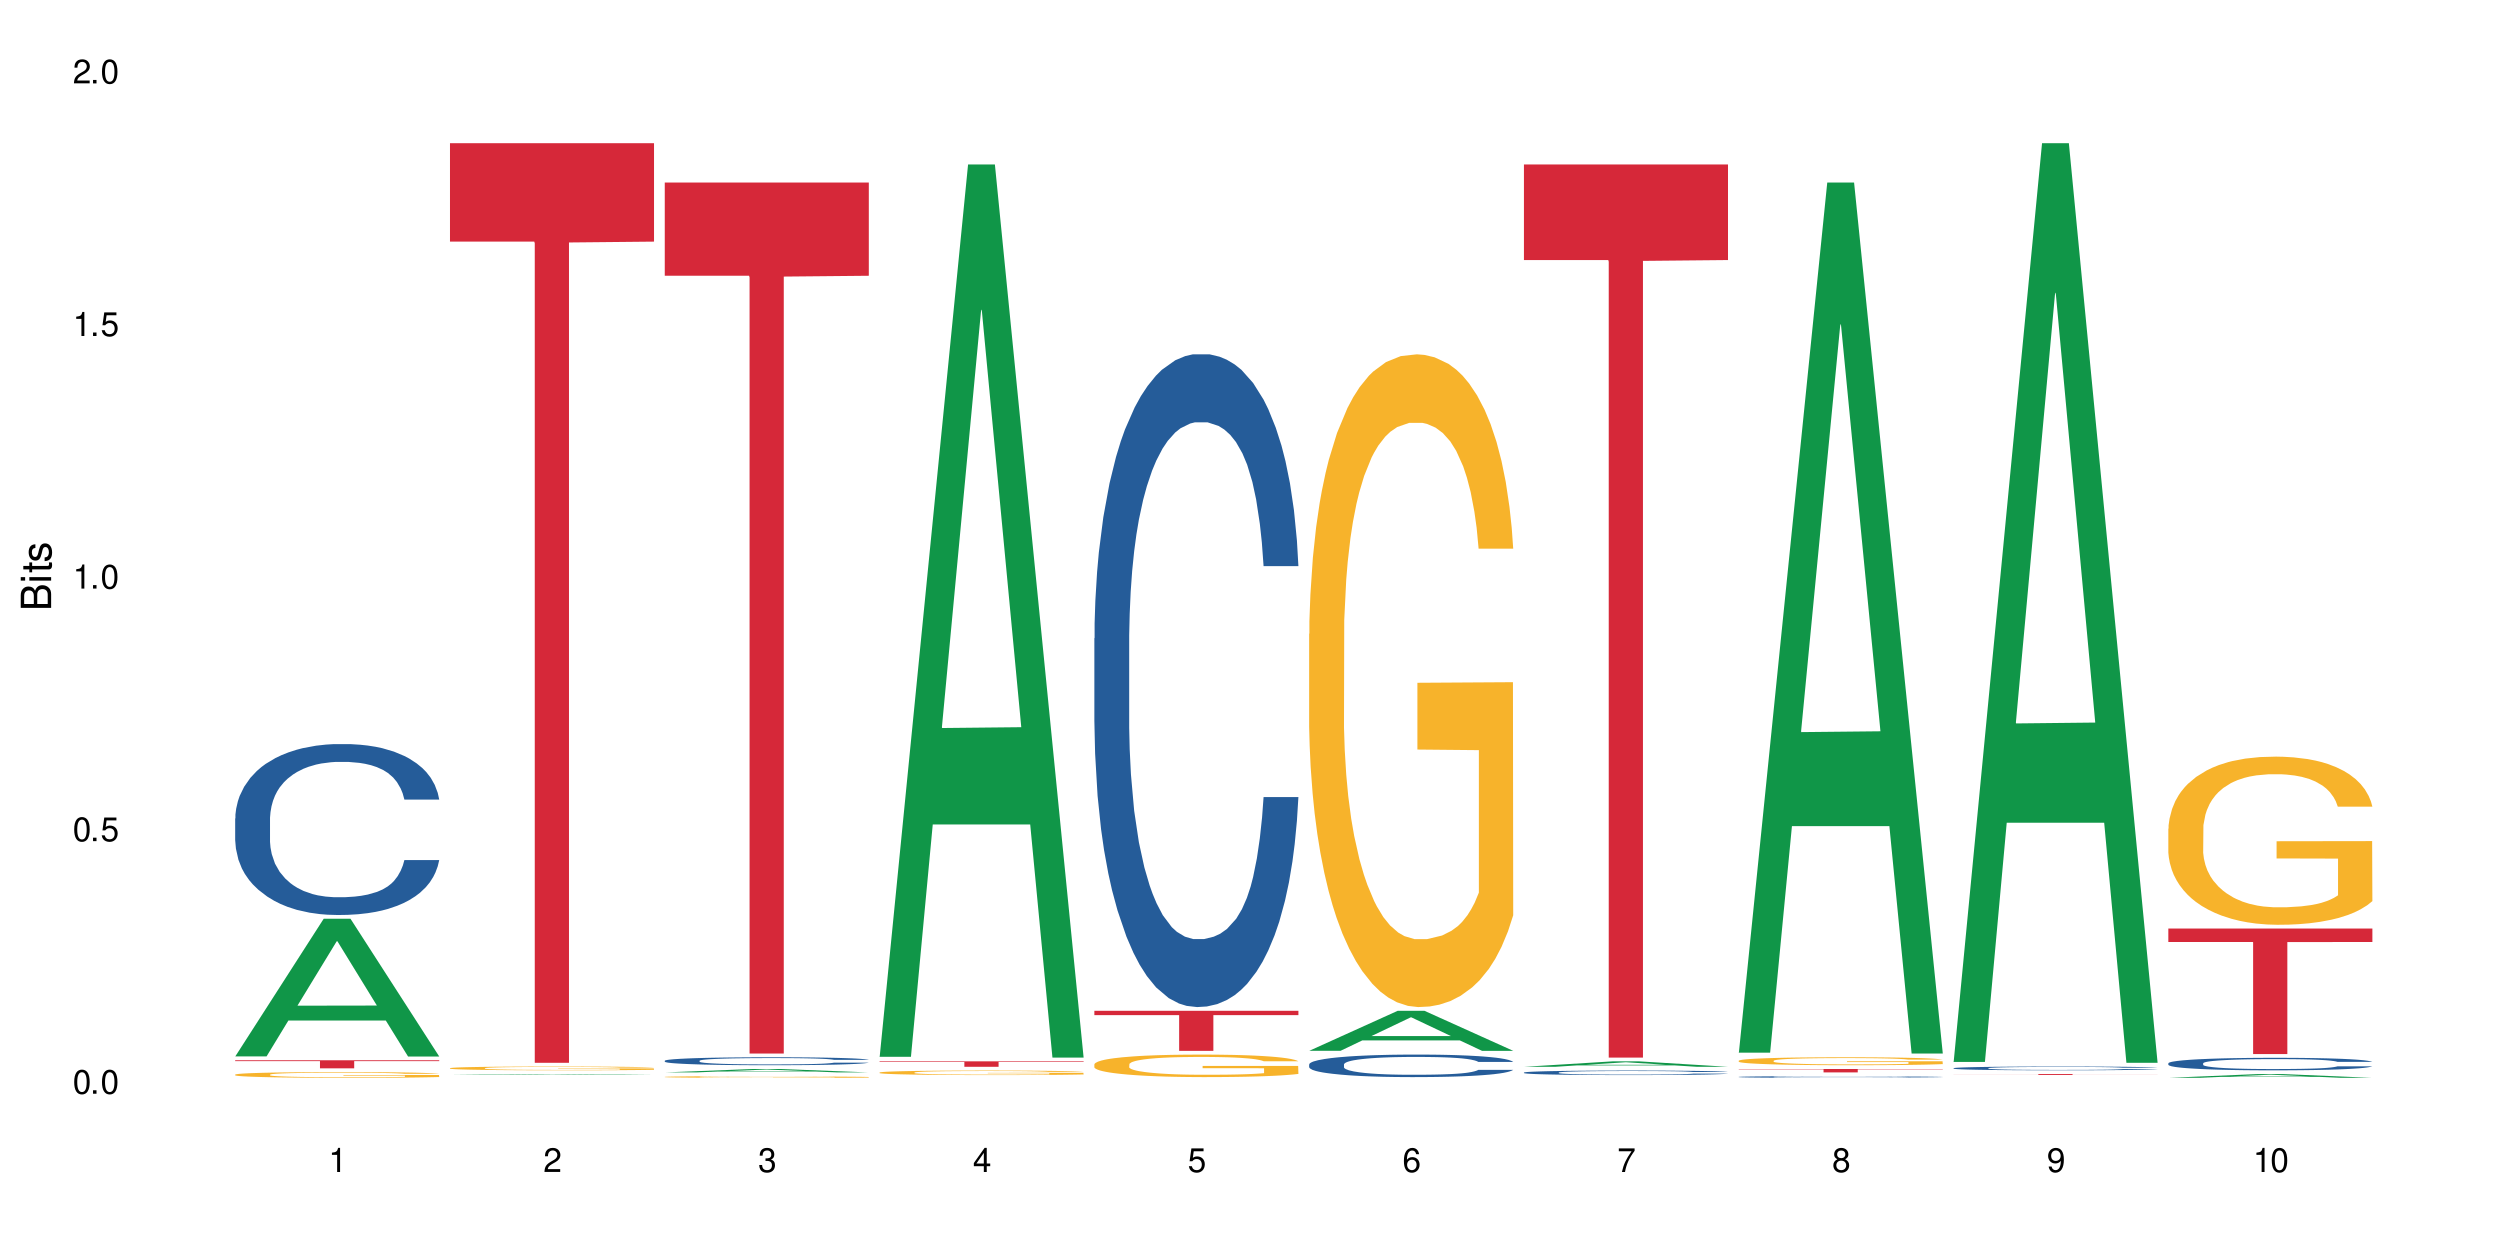 <?xml version="1.0" encoding="UTF-8"?>
<svg xmlns="http://www.w3.org/2000/svg" xmlns:xlink="http://www.w3.org/1999/xlink" width="720" height="360" viewBox="0 0 720 360">
<defs>
<g>
<g id="glyph-0-0">
</g>
<g id="glyph-0-1">
<path d="M 2.641 -6.938 C 2 -6.938 1.422 -6.656 1.078 -6.172 C 0.641 -5.562 0.406 -4.641 0.406 -3.359 C 0.406 -1.016 1.188 0.219 2.641 0.219 C 4.078 0.219 4.859 -1.016 4.859 -3.297 C 4.859 -4.641 4.656 -5.547 4.203 -6.172 C 3.844 -6.656 3.281 -6.938 2.641 -6.938 Z M 2.641 -6.188 C 3.547 -6.188 4 -5.25 4 -3.375 C 4 -1.406 3.562 -0.484 2.625 -0.484 C 1.734 -0.484 1.281 -1.438 1.281 -3.344 C 1.281 -5.25 1.734 -6.188 2.641 -6.188 Z M 2.641 -6.188 "/>
</g>
<g id="glyph-0-2">
<path d="M 1.828 -1 L 0.828 -1 L 0.828 0 L 1.828 0 Z M 1.828 -1 "/>
</g>
<g id="glyph-0-3">
<path d="M 4.562 -6.797 L 1.062 -6.797 L 0.547 -3.094 L 1.328 -3.094 C 1.719 -3.562 2.047 -3.734 2.578 -3.734 C 3.484 -3.734 4.062 -3.109 4.062 -2.094 C 4.062 -1.125 3.484 -0.531 2.578 -0.531 C 1.828 -0.531 1.375 -0.906 1.188 -1.672 L 0.328 -1.672 C 0.453 -1.109 0.547 -0.844 0.75 -0.594 C 1.125 -0.078 1.828 0.219 2.594 0.219 C 3.969 0.219 4.922 -0.781 4.922 -2.219 C 4.922 -3.562 4.031 -4.484 2.719 -4.484 C 2.25 -4.484 1.859 -4.359 1.469 -4.062 L 1.734 -5.969 L 4.562 -5.969 Z M 4.562 -6.797 "/>
</g>
<g id="glyph-0-4">
<path d="M 2.484 -4.938 L 2.484 0 L 3.328 0 L 3.328 -6.938 L 2.766 -6.938 C 2.469 -5.875 2.281 -5.734 0.984 -5.562 L 0.984 -4.938 Z M 2.484 -4.938 "/>
</g>
<g id="glyph-0-5">
<path d="M 4.859 -0.828 L 1.281 -0.828 C 1.359 -1.406 1.672 -1.781 2.5 -2.281 L 3.469 -2.828 C 4.406 -3.344 4.906 -4.062 4.906 -4.906 C 4.906 -5.484 4.672 -6.031 4.266 -6.406 C 3.859 -6.766 3.375 -6.938 2.719 -6.938 C 1.859 -6.938 1.219 -6.625 0.844 -6.031 C 0.609 -5.672 0.5 -5.234 0.484 -4.531 L 1.328 -4.531 C 1.359 -5.016 1.406 -5.281 1.531 -5.516 C 1.75 -5.938 2.188 -6.203 2.703 -6.203 C 3.469 -6.203 4.031 -5.641 4.031 -4.891 C 4.031 -4.344 3.719 -3.859 3.125 -3.516 L 2.234 -3 C 0.812 -2.172 0.406 -1.531 0.328 -0.016 L 4.859 -0.016 Z M 4.859 -0.828 "/>
</g>
<g id="glyph-0-6">
<path d="M 2.125 -3.188 L 2.578 -3.188 C 3.5 -3.188 3.984 -2.766 3.984 -1.922 C 3.984 -1.062 3.469 -0.531 2.594 -0.531 C 1.656 -0.531 1.203 -1 1.156 -2.016 L 0.312 -2.016 C 0.344 -1.453 0.438 -1.094 0.609 -0.781 C 0.953 -0.109 1.625 0.219 2.547 0.219 C 3.953 0.219 4.859 -0.625 4.859 -1.938 C 4.859 -2.828 4.516 -3.297 3.703 -3.594 C 4.344 -3.844 4.656 -4.328 4.656 -5.031 C 4.656 -6.219 3.875 -6.938 2.578 -6.938 C 1.203 -6.938 0.484 -6.172 0.453 -4.703 L 1.297 -4.703 C 1.312 -5.125 1.344 -5.359 1.453 -5.578 C 1.641 -5.969 2.062 -6.203 2.594 -6.203 C 3.344 -6.203 3.797 -5.75 3.797 -5 C 3.797 -4.516 3.609 -4.219 3.25 -4.047 C 3.016 -3.953 2.703 -3.922 2.125 -3.906 Z M 2.125 -3.188 "/>
</g>
<g id="glyph-0-7">
<path d="M 3.141 -1.672 L 3.141 0 L 3.984 0 L 3.984 -1.672 L 4.984 -1.672 L 4.984 -2.438 L 3.984 -2.438 L 3.984 -6.938 L 3.359 -6.938 L 0.266 -2.578 L 0.266 -1.672 Z M 3.141 -2.438 L 1 -2.438 L 3.141 -5.5 Z M 3.141 -2.438 "/>
</g>
<g id="glyph-0-8">
<path d="M 4.781 -5.125 C 4.609 -6.266 3.891 -6.938 2.844 -6.938 C 2.094 -6.938 1.422 -6.578 1.031 -5.953 C 0.594 -5.266 0.406 -4.422 0.406 -3.172 C 0.406 -2 0.578 -1.25 0.984 -0.641 C 1.359 -0.078 1.953 0.219 2.703 0.219 C 3.984 0.219 4.922 -0.75 4.922 -2.094 C 4.922 -3.375 4.062 -4.281 2.844 -4.281 C 2.172 -4.281 1.641 -4.031 1.281 -3.516 C 1.281 -5.234 1.828 -6.188 2.797 -6.188 C 3.391 -6.188 3.797 -5.797 3.938 -5.125 Z M 2.734 -3.531 C 3.547 -3.531 4.062 -2.953 4.062 -2.031 C 4.062 -1.156 3.484 -0.531 2.703 -0.531 C 1.922 -0.531 1.328 -1.188 1.328 -2.078 C 1.328 -2.938 1.906 -3.531 2.734 -3.531 Z M 2.734 -3.531 "/>
</g>
<g id="glyph-0-9">
<path d="M 4.984 -6.797 L 0.438 -6.797 L 0.438 -5.969 L 4.109 -5.969 C 2.5 -3.656 1.828 -2.234 1.328 0 L 2.219 0 C 2.594 -2.172 3.453 -4.047 4.984 -6.094 Z M 4.984 -6.797 "/>
</g>
<g id="glyph-0-10">
<path d="M 3.75 -3.656 C 4.469 -4.094 4.688 -4.438 4.688 -5.078 C 4.688 -6.172 3.844 -6.938 2.641 -6.938 C 1.438 -6.938 0.594 -6.172 0.594 -5.094 C 0.594 -4.438 0.812 -4.094 1.516 -3.656 C 0.734 -3.266 0.359 -2.703 0.359 -1.922 C 0.359 -0.656 1.281 0.219 2.641 0.219 C 3.984 0.219 4.922 -0.656 4.922 -1.922 C 4.922 -2.703 4.531 -3.266 3.75 -3.656 Z M 2.641 -6.188 C 3.359 -6.188 3.812 -5.75 3.812 -5.062 C 3.812 -4.406 3.344 -3.984 2.641 -3.984 C 1.922 -3.984 1.453 -4.406 1.453 -5.078 C 1.453 -5.75 1.922 -6.188 2.641 -6.188 Z M 2.641 -3.266 C 3.484 -3.266 4.062 -2.719 4.062 -1.906 C 4.062 -1.078 3.484 -0.531 2.625 -0.531 C 1.797 -0.531 1.219 -1.094 1.219 -1.906 C 1.219 -2.719 1.781 -3.266 2.641 -3.266 Z M 2.641 -3.266 "/>
</g>
<g id="glyph-0-11">
<path d="M 0.516 -1.578 C 0.672 -0.453 1.406 0.219 2.438 0.219 C 3.188 0.219 3.859 -0.141 4.266 -0.766 C 4.688 -1.453 4.891 -2.297 4.891 -3.547 C 4.891 -4.719 4.703 -5.453 4.312 -6.078 C 3.938 -6.641 3.344 -6.938 2.594 -6.938 C 1.297 -6.938 0.359 -5.969 0.359 -4.625 C 0.359 -3.344 1.234 -2.453 2.453 -2.453 C 3.094 -2.453 3.578 -2.672 4.016 -3.203 C 4 -1.484 3.469 -0.531 2.5 -0.531 C 1.906 -0.531 1.484 -0.906 1.359 -1.578 Z M 2.578 -6.203 C 3.375 -6.203 3.969 -5.531 3.969 -4.641 C 3.969 -3.797 3.391 -3.188 2.547 -3.188 C 1.734 -3.188 1.234 -3.766 1.234 -4.688 C 1.234 -5.562 1.797 -6.203 2.578 -6.203 Z M 2.578 -6.203 "/>
</g>
<g id="glyph-1-0">
</g>
<g id="glyph-1-1">
<path d="M 0 -0.953 L 0 -4.891 C 0 -5.719 -0.234 -6.344 -0.734 -6.797 C -1.188 -7.234 -1.812 -7.469 -2.5 -7.469 C -3.547 -7.469 -4.188 -7 -4.625 -5.875 C -4.984 -6.688 -5.625 -7.094 -6.531 -7.094 C -7.172 -7.094 -7.734 -6.859 -8.141 -6.391 C -8.562 -5.922 -8.75 -5.344 -8.75 -4.5 L -8.75 -0.953 Z M -4.984 -2.062 L -7.766 -2.062 L -7.766 -4.219 C -7.766 -4.844 -7.688 -5.203 -7.453 -5.5 C -7.219 -5.812 -6.859 -5.969 -6.375 -5.969 C -5.891 -5.969 -5.531 -5.812 -5.297 -5.5 C -5.062 -5.203 -4.984 -4.844 -4.984 -4.219 Z M -0.984 -2.062 L -4 -2.062 L -4 -4.781 C -4 -5.766 -3.438 -6.359 -2.484 -6.359 C -1.547 -6.359 -0.984 -5.766 -0.984 -4.781 Z M -0.984 -2.062 "/>
</g>
<g id="glyph-1-2">
<path d="M -6.281 -1.797 L -6.281 -0.797 L 0 -0.797 L 0 -1.797 Z M -8.75 -1.797 L -8.75 -0.797 L -7.484 -0.797 L -7.484 -1.797 Z M -8.75 -1.797 "/>
</g>
<g id="glyph-1-3">
<path d="M -6.281 -3.047 L -6.281 -2.016 L -8.016 -2.016 L -8.016 -1.016 L -6.281 -1.016 L -6.281 -0.172 L -5.469 -0.172 L -5.469 -1.016 L -0.719 -1.016 C -0.078 -1.016 0.281 -1.453 0.281 -2.234 C 0.281 -2.5 0.25 -2.719 0.188 -3.047 L -0.641 -3.047 C -0.609 -2.906 -0.594 -2.766 -0.594 -2.562 C -0.594 -2.141 -0.719 -2.016 -1.156 -2.016 L -5.469 -2.016 L -5.469 -3.047 Z M -6.281 -3.047 "/>
</g>
<g id="glyph-1-4">
<path d="M -4.531 -5.25 C -5.766 -5.25 -6.469 -4.422 -6.469 -2.969 C -6.469 -1.516 -5.719 -0.562 -4.547 -0.562 C -3.562 -0.562 -3.094 -1.062 -2.734 -2.562 L -2.516 -3.484 C -2.344 -4.188 -2.094 -4.469 -1.641 -4.469 C -1.047 -4.469 -0.641 -3.875 -0.641 -3 C -0.641 -2.453 -0.797 -2 -1.062 -1.75 C -1.25 -1.594 -1.422 -1.531 -1.875 -1.469 L -1.875 -0.406 C -0.422 -0.453 0.281 -1.266 0.281 -2.922 C 0.281 -4.5 -0.5 -5.516 -1.719 -5.516 C -2.656 -5.516 -3.172 -4.984 -3.469 -3.734 L -3.703 -2.766 C -3.891 -1.953 -4.156 -1.609 -4.594 -1.609 C -5.188 -1.609 -5.547 -2.125 -5.547 -2.938 C -5.547 -3.75 -5.203 -4.172 -4.531 -4.203 Z M -4.531 -5.25 "/>
</g>
</g>
</defs>
<rect x="-72" y="-36" width="864" height="432" fill="rgb(100%, 100%, 100%)" fill-opacity="1"/>
<path fill-rule="nonzero" fill="rgb(6.275%, 58.824%, 28.235%)" fill-opacity="1" d="M 67.73 304.238 L 67.793 304.199 L 93.223 264.605 L 100.945 264.605 L 126.5 304.273 L 117.52 304.273 L 111.117 293.918 L 83.051 293.918 L 76.773 304.238 L 67.73 304.238 L 85.75 289.637 L 108.543 289.598 L 97.176 271.09 L 97.051 271.051 L 96.926 271.164 L 85.688 289.598 L 85.75 289.637 Z M 67.73 304.238 "/>
<path fill-rule="nonzero" fill="rgb(14.51%, 36.078%, 60%)" fill-opacity="1" d="M 67.73 235.723 L 67.801 235.676 L 67.801 234.598 L 68.02 232.887 L 68.52 230.727 L 69.02 229.242 L 70.312 226.59 L 72.102 224.023 L 73.965 222.047 L 75.328 220.875 L 76.547 219.977 L 79.34 218.312 L 81.133 217.457 L 83.066 216.691 L 85.434 215.926 L 87.152 215.477 L 91.023 214.758 L 93.891 214.441 L 96.113 214.305 L 100.914 214.305 L 103.781 214.488 L 105.859 214.711 L 108.152 215.07 L 110.086 215.477 L 113.457 216.465 L 116.465 217.727 L 117.828 218.445 L 119.977 219.84 L 121.625 221.191 L 122.773 222.359 L 124.062 224.023 L 125.207 226.051 L 126.07 228.344 L 126.5 230.277 L 116.465 230.277 L 115.965 228.48 L 115.391 227.082 L 114.316 225.238 L 113.238 223.934 L 111.734 222.629 L 110.375 221.773 L 108.512 220.922 L 106.863 220.379 L 105.141 219.977 L 103.492 219.707 L 100.34 219.434 L 96.684 219.434 L 95.324 219.527 L 92.527 219.887 L 91.023 220.199 L 88.871 220.832 L 87.367 221.414 L 85.578 222.316 L 84.359 223.078 L 82.852 224.25 L 81.777 225.285 L 80.559 226.77 L 79.844 227.895 L 79.199 229.152 L 78.625 230.637 L 78.195 232.211 L 77.906 233.879 L 77.766 235.496 L 77.766 242.473 L 77.906 244.09 L 78.266 245.98 L 79.199 248.723 L 80.559 251.109 L 82.137 253 L 83.641 254.348 L 84.5 254.977 L 85.648 255.699 L 87.441 256.598 L 90.02 257.496 L 91.523 257.859 L 93.816 258.219 L 96.184 258.398 L 99.336 258.398 L 102.133 258.219 L 103.996 257.992 L 105.93 257.633 L 108.582 256.867 L 110.23 256.148 L 111.664 255.293 L 112.738 254.438 L 113.457 253.719 L 114.531 252.324 L 115.391 250.793 L 116.035 249.219 L 116.465 247.691 L 126.5 247.691 L 126.07 249.488 L 125.422 251.242 L 124.777 252.547 L 123.777 254.125 L 122.629 255.52 L 120.98 257.094 L 119.617 258.129 L 117.828 259.254 L 116.18 260.105 L 114.387 260.871 L 111.734 261.773 L 110.016 262.223 L 108.152 262.625 L 105.93 262.988 L 103.137 263.301 L 100.125 263.48 L 97.328 263.527 L 94.32 263.438 L 92.098 263.258 L 89.16 262.852 L 85.504 262.043 L 82.852 261.188 L 80.773 260.332 L 78.984 259.434 L 76.977 258.219 L 74.395 256.238 L 72.82 254.707 L 71.746 253.449 L 70.527 251.695 L 69.664 250.117 L 68.664 247.602 L 67.945 244.406 L 67.73 241.93 Z M 67.73 235.723 "/>
<path fill-rule="nonzero" fill="rgb(96.863%, 70.196%, 16.863%)" fill-opacity="1" d="M 67.73 309.473 L 67.801 309.473 L 67.801 309.441 L 68.09 309.375 L 68.805 309.281 L 69.738 309.203 L 70.742 309.145 L 71.387 309.113 L 72.461 309.066 L 73.395 309.035 L 75.758 308.965 L 78.77 308.902 L 80.418 308.875 L 82.281 308.852 L 84.93 308.82 L 86.148 308.809 L 89.875 308.785 L 94.105 308.77 L 98.762 308.766 L 100.914 308.77 L 103.852 308.773 L 107.863 308.789 L 110.16 308.805 L 111.949 308.82 L 113.812 308.84 L 116.105 308.871 L 118.258 308.906 L 119.977 308.941 L 121.695 308.988 L 123.129 309.035 L 124.348 309.09 L 125.422 309.152 L 126.07 309.203 L 126.5 309.258 L 116.535 309.258 L 115.965 309.203 L 115.32 309.164 L 114.242 309.113 L 113.168 309.078 L 112.094 309.051 L 110.086 309.012 L 108.367 308.988 L 106.215 308.965 L 104.137 308.953 L 101.773 308.941 L 96.543 308.941 L 93.102 308.949 L 91.094 308.961 L 89.66 308.973 L 87.656 308.996 L 86.438 309.016 L 85.719 309.027 L 83.57 309.074 L 82.137 309.117 L 81.348 309.145 L 80.344 309.191 L 79.629 309.23 L 78.84 309.289 L 78.41 309.336 L 77.836 309.438 L 77.766 309.711 L 77.98 309.766 L 78.41 309.828 L 78.984 309.883 L 79.844 309.941 L 80.703 309.984 L 82.207 310.043 L 83.496 310.082 L 84.5 310.105 L 86.438 310.148 L 87.227 310.16 L 89.09 310.188 L 91.023 310.211 L 93.387 310.227 L 95.18 310.234 L 98.047 310.242 L 101.703 310.242 L 106 310.234 L 108.727 310.223 L 110.59 310.211 L 111.809 310.199 L 113.312 310.184 L 114.387 310.168 L 115.391 310.152 L 116.609 310.125 L 116.609 309.766 L 98.906 309.766 L 98.906 309.598 L 126.426 309.594 L 126.5 310.184 L 124.992 310.223 L 123.129 310.262 L 121.34 310.293 L 119.477 310.32 L 116.824 310.348 L 114.672 310.367 L 111.375 310.387 L 108.367 310.398 L 105.215 310.41 L 102.418 310.414 L 96.184 310.414 L 93.031 310.402 L 90.52 310.391 L 88.227 310.375 L 85.934 310.355 L 83.066 310.324 L 81.203 310.301 L 79.27 310.27 L 77.336 310.23 L 75.613 310.191 L 74.469 310.156 L 73.32 310.121 L 72.102 310.078 L 70.957 310.023 L 70.098 309.98 L 69.309 309.926 L 68.734 309.875 L 68.16 309.809 L 67.875 309.754 L 67.73 309.707 Z M 67.73 309.473 "/>
<path fill-rule="nonzero" fill="rgb(83.922%, 15.686%, 22.353%)" fill-opacity="1" d="M 67.73 305.355 L 126.5 305.355 L 126.5 305.605 L 102.008 305.605 L 102.008 307.688 L 92.152 307.688 L 92.152 305.609 L 92.008 305.605 L 67.73 305.605 Z M 67.73 305.355 "/>
<path fill-rule="nonzero" fill="rgb(6.275%, 58.824%, 28.235%)" fill-opacity="1" d="M 129.594 309.602 L 129.656 309.602 L 155.082 309.328 L 162.805 309.328 L 188.359 309.602 L 179.383 309.602 L 172.977 309.531 L 144.91 309.531 L 138.633 309.602 L 129.594 309.602 L 147.613 309.5 L 170.402 309.5 L 159.039 309.371 L 158.914 309.371 L 158.789 309.375 L 147.547 309.5 L 147.613 309.5 Z M 129.594 309.602 "/>
<path fill-rule="nonzero" fill="rgb(96.863%, 70.196%, 16.863%)" fill-opacity="1" d="M 129.594 307.625 L 129.664 307.625 L 129.664 307.605 L 129.949 307.559 L 130.668 307.496 L 131.598 307.445 L 132.602 307.406 L 133.246 307.387 L 134.32 307.355 L 135.254 307.336 L 137.617 307.289 L 140.629 307.25 L 142.277 307.23 L 144.141 307.215 L 146.793 307.195 L 148.012 307.188 L 151.738 307.172 L 155.965 307.16 L 162.773 307.16 L 165.711 307.164 L 169.727 307.176 L 172.02 307.184 L 173.812 307.195 L 175.676 307.207 L 177.969 307.227 L 180.117 307.25 L 181.836 307.273 L 183.559 307.305 L 184.992 307.336 L 186.211 307.371 L 187.285 307.414 L 187.93 307.449 L 188.359 307.484 L 178.398 307.484 L 177.824 307.449 L 177.18 307.422 L 176.105 307.387 L 175.031 307.363 L 173.953 307.348 L 171.949 307.32 L 170.227 307.305 L 168.078 307.289 L 166 307.281 L 163.633 307.273 L 158.402 307.273 L 154.961 307.281 L 152.957 307.289 L 151.523 307.297 L 149.516 307.312 L 148.297 307.324 L 147.582 307.332 L 145.43 307.363 L 143.996 307.391 L 143.207 307.41 L 142.207 307.438 L 141.488 307.465 L 140.699 307.504 L 140.27 307.535 L 139.695 307.602 L 139.625 307.781 L 139.84 307.82 L 140.27 307.859 L 140.844 307.895 L 141.703 307.934 L 142.562 307.961 L 144.07 308 L 145.359 308.027 L 146.363 308.043 L 148.297 308.07 L 149.086 308.078 L 150.949 308.098 L 152.883 308.109 L 155.25 308.121 L 157.039 308.129 L 159.906 308.133 L 163.562 308.133 L 167.863 308.129 L 170.586 308.121 L 172.449 308.113 L 173.668 308.105 L 175.172 308.094 L 176.246 308.082 L 177.25 308.074 L 178.469 308.055 L 178.469 307.82 L 160.766 307.816 L 160.766 307.707 L 188.289 307.707 L 188.359 308.094 L 186.855 308.121 L 184.992 308.145 L 183.199 308.168 L 181.336 308.184 L 178.684 308.203 L 176.535 308.215 L 173.238 308.227 L 170.227 308.238 L 167.074 308.242 L 164.277 308.246 L 158.043 308.246 L 154.891 308.238 L 152.383 308.23 L 150.09 308.223 L 147.797 308.207 L 144.93 308.188 L 143.066 308.172 L 141.129 308.148 L 139.195 308.125 L 137.477 308.098 L 136.328 308.078 L 135.184 308.055 L 133.965 308.023 L 132.816 307.988 L 131.957 307.957 L 131.168 307.926 L 130.594 307.891 L 130.023 307.848 L 129.734 307.812 L 129.594 307.781 Z M 129.594 307.625 "/>
<path fill-rule="nonzero" fill="rgb(83.922%, 15.686%, 22.353%)" fill-opacity="1" d="M 129.594 41.234 L 188.359 41.234 L 188.359 69.586 L 163.867 69.832 L 163.867 306.078 L 154.012 306.078 L 154.012 70.082 L 153.871 69.586 L 129.594 69.586 Z M 129.594 41.234 "/>
<path fill-rule="nonzero" fill="rgb(6.275%, 58.824%, 28.235%)" fill-opacity="1" d="M 191.453 308.859 L 191.516 308.855 L 216.945 307.863 L 224.668 307.863 L 250.219 308.859 L 241.242 308.859 L 234.84 308.598 L 206.773 308.598 L 200.492 308.859 L 191.453 308.859 L 209.473 308.492 L 232.266 308.492 L 220.898 308.027 L 220.648 308.027 L 209.41 308.492 L 209.473 308.492 Z M 191.453 308.859 "/>
<path fill-rule="nonzero" fill="rgb(14.51%, 36.078%, 60%)" fill-opacity="1" d="M 191.453 305.488 L 191.523 305.484 L 191.523 305.438 L 191.738 305.355 L 192.242 305.258 L 192.742 305.188 L 194.031 305.062 L 195.824 304.945 L 197.688 304.852 L 199.051 304.797 L 200.27 304.754 L 203.062 304.676 L 204.855 304.637 L 206.789 304.602 L 209.156 304.566 L 210.875 304.547 L 214.746 304.512 L 217.613 304.496 L 219.832 304.492 L 224.637 304.492 L 227.5 304.5 L 229.582 304.512 L 231.875 304.527 L 233.809 304.547 L 237.176 304.594 L 240.188 304.652 L 241.547 304.684 L 243.699 304.75 L 245.348 304.812 L 246.492 304.867 L 247.785 304.945 L 248.93 305.039 L 249.789 305.145 L 250.219 305.234 L 240.188 305.234 L 239.684 305.152 L 239.113 305.086 L 238.035 305 L 236.961 304.941 L 235.457 304.879 L 234.094 304.84 L 232.23 304.801 L 230.582 304.773 L 228.863 304.754 L 227.215 304.742 L 224.062 304.73 L 220.406 304.73 L 219.043 304.734 L 216.25 304.75 L 214.746 304.766 L 212.594 304.797 L 211.09 304.82 L 209.297 304.863 L 208.078 304.898 L 206.574 304.953 L 205.5 305.004 L 204.281 305.07 L 203.566 305.125 L 202.918 305.184 L 202.348 305.25 L 201.918 305.324 L 201.629 305.402 L 201.484 305.477 L 201.484 305.801 L 201.629 305.879 L 201.988 305.965 L 202.918 306.094 L 204.281 306.203 L 205.859 306.293 L 207.363 306.355 L 208.223 306.387 L 209.371 306.418 L 211.16 306.461 L 213.742 306.504 L 215.246 306.52 L 217.539 306.535 L 219.906 306.543 L 223.059 306.543 L 225.852 306.535 L 227.715 306.523 L 229.652 306.508 L 232.305 306.473 L 233.953 306.441 L 235.387 306.398 L 236.461 306.359 L 237.176 306.328 L 238.254 306.262 L 239.113 306.191 L 239.758 306.117 L 240.188 306.047 L 250.219 306.047 L 249.789 306.129 L 249.145 306.211 L 248.5 306.273 L 247.496 306.344 L 246.352 306.41 L 244.703 306.484 L 243.34 306.531 L 241.547 306.586 L 239.898 306.625 L 238.109 306.66 L 235.457 306.703 L 233.738 306.723 L 231.875 306.742 L 229.652 306.758 L 226.855 306.773 L 223.848 306.781 L 221.051 306.781 L 218.043 306.777 L 215.82 306.77 L 212.883 306.75 L 209.227 306.715 L 206.574 306.676 L 204.496 306.633 L 202.703 306.594 L 200.699 306.535 L 198.117 306.445 L 196.543 306.371 L 195.465 306.312 L 194.246 306.23 L 193.387 306.16 L 192.383 306.043 L 191.668 305.895 L 191.453 305.777 Z M 191.453 305.488 "/>
<path fill-rule="nonzero" fill="rgb(96.863%, 70.196%, 16.863%)" fill-opacity="1" d="M 191.453 310.145 L 191.523 310.145 L 191.523 310.133 L 191.812 310.113 L 192.527 310.086 L 193.461 310.066 L 194.461 310.047 L 195.109 310.039 L 196.184 310.027 L 197.113 310.016 L 199.48 309.996 L 202.488 309.98 L 204.137 309.973 L 206 309.965 L 208.652 309.957 L 209.871 309.953 L 213.598 309.945 L 217.828 309.941 L 227.574 309.941 L 231.586 309.945 L 233.879 309.949 L 235.672 309.957 L 237.535 309.961 L 239.828 309.969 L 241.98 309.98 L 245.418 310.004 L 246.852 310.016 L 248.07 310.031 L 249.145 310.051 L 249.789 310.066 L 250.219 310.082 L 240.258 310.082 L 239.684 310.066 L 239.039 310.055 L 237.965 310.039 L 236.891 310.031 L 235.816 310.02 L 233.809 310.012 L 232.09 310.004 L 229.938 309.996 L 227.859 309.992 L 225.496 309.992 L 224.062 309.988 L 220.262 309.988 L 216.824 309.992 L 214.816 309.996 L 213.383 310 L 211.375 310.008 L 210.156 310.012 L 209.441 310.016 L 207.293 310.027 L 205.859 310.039 L 205.07 310.047 L 204.066 310.062 L 203.348 310.074 L 202.562 310.09 L 202.133 310.105 L 201.559 310.133 L 201.484 310.211 L 201.703 310.227 L 202.133 310.246 L 202.703 310.262 L 203.566 310.277 L 204.426 310.289 L 205.93 310.309 L 207.219 310.32 L 208.223 310.328 L 210.156 310.34 L 210.945 310.344 L 212.809 310.352 L 214.746 310.355 L 217.109 310.359 L 218.902 310.363 L 221.77 310.367 L 225.422 310.367 L 229.723 310.363 L 232.445 310.359 L 234.309 310.355 L 235.527 310.352 L 237.035 310.348 L 238.109 310.344 L 239.113 310.34 L 240.332 310.332 L 240.332 310.227 L 222.629 310.227 L 222.629 310.18 L 250.148 310.18 L 250.219 310.348 L 248.715 310.359 L 246.852 310.371 L 245.059 310.379 L 243.195 310.387 L 240.547 310.395 L 238.395 310.402 L 235.098 310.406 L 232.09 310.41 L 228.934 310.414 L 219.906 310.414 L 216.75 310.41 L 214.242 310.41 L 211.949 310.402 L 209.656 310.398 L 206.789 310.391 L 204.926 310.383 L 202.992 310.371 L 201.055 310.363 L 199.336 310.352 L 198.191 310.34 L 197.043 310.332 L 195.824 310.316 L 194.68 310.305 L 193.816 310.289 L 193.031 310.273 L 192.457 310.262 L 191.883 310.238 L 191.598 310.223 L 191.453 310.211 Z M 191.453 310.145 "/>
<path fill-rule="nonzero" fill="rgb(83.922%, 15.686%, 22.353%)" fill-opacity="1" d="M 191.453 52.566 L 250.219 52.566 L 250.219 79.418 L 225.727 79.656 L 225.727 303.41 L 215.875 303.41 L 215.875 79.891 L 215.73 79.418 L 191.453 79.418 Z M 191.453 52.566 "/>
<path fill-rule="nonzero" fill="rgb(6.275%, 58.824%, 28.235%)" fill-opacity="1" d="M 253.312 304.352 L 253.375 304.109 L 278.805 47.359 L 286.527 47.359 L 312.082 304.594 L 303.102 304.594 L 296.699 237.445 L 268.633 237.445 L 262.355 304.352 L 253.312 304.352 L 271.332 209.668 L 294.125 209.43 L 282.762 89.387 L 282.633 89.145 L 282.508 89.867 L 271.27 209.43 L 271.332 209.668 Z M 253.312 304.352 "/>
<path fill-rule="nonzero" fill="rgb(96.863%, 70.196%, 16.863%)" fill-opacity="1" d="M 253.312 308.879 L 253.387 308.875 L 253.387 308.852 L 253.672 308.801 L 254.387 308.727 L 255.32 308.664 L 256.324 308.617 L 256.969 308.594 L 258.043 308.559 L 258.977 308.531 L 261.34 308.477 L 264.352 308.426 L 266 308.406 L 267.863 308.387 L 270.516 308.363 L 271.73 308.355 L 275.461 308.336 L 279.688 308.324 L 284.348 308.32 L 286.496 308.32 L 289.434 308.328 L 293.449 308.34 L 295.742 308.352 L 297.531 308.363 L 299.395 308.379 L 301.691 308.402 L 303.84 308.43 L 305.559 308.461 L 307.281 308.496 L 308.715 308.531 L 309.93 308.574 L 311.008 308.625 L 311.652 308.668 L 312.082 308.707 L 302.121 308.707 L 301.547 308.668 L 300.902 308.633 L 299.824 308.594 L 298.75 308.566 L 297.676 308.543 L 295.668 308.512 L 293.949 308.492 L 291.801 308.477 L 289.723 308.465 L 287.355 308.461 L 285.922 308.457 L 282.125 308.457 L 278.684 308.465 L 276.676 308.477 L 275.242 308.484 L 273.238 308.504 L 272.02 308.516 L 271.301 308.527 L 269.152 308.562 L 267.719 308.598 L 266.93 308.617 L 265.926 308.652 L 265.211 308.688 L 264.422 308.734 L 263.992 308.77 L 263.418 308.852 L 263.348 309.062 L 263.562 309.109 L 263.992 309.156 L 264.566 309.199 L 265.426 309.246 L 266.285 309.281 L 267.789 309.328 L 269.082 309.359 L 270.082 309.379 L 272.02 309.41 L 272.809 309.422 L 274.672 309.441 L 276.605 309.457 L 278.973 309.473 L 280.762 309.48 L 283.629 309.484 L 287.285 309.484 L 291.586 309.48 L 294.309 309.469 L 296.172 309.461 L 297.391 309.453 L 298.895 309.438 L 299.969 309.426 L 300.973 309.414 L 302.191 309.395 L 302.191 309.109 L 284.488 309.109 L 284.488 308.977 L 312.008 308.973 L 312.082 309.438 L 310.578 309.469 L 308.715 309.5 L 306.922 309.523 L 305.059 309.547 L 302.406 309.566 L 300.258 309.582 L 296.961 309.598 L 293.949 309.609 L 290.797 309.617 L 288 309.621 L 284.703 309.621 L 281.766 309.617 L 278.613 309.613 L 276.105 309.602 L 273.812 309.59 L 271.516 309.574 L 268.652 309.551 L 266.789 309.531 L 264.852 309.504 L 262.918 309.477 L 261.195 309.441 L 260.051 309.418 L 258.902 309.391 L 257.684 309.355 L 256.539 309.312 L 255.68 309.277 L 254.891 309.234 L 254.316 309.195 L 253.742 309.141 L 253.457 309.102 L 253.312 309.062 Z M 253.312 308.879 "/>
<path fill-rule="nonzero" fill="rgb(83.922%, 15.686%, 22.353%)" fill-opacity="1" d="M 253.312 305.672 L 312.082 305.672 L 312.082 305.84 L 287.59 305.844 L 287.59 307.238 L 277.734 307.238 L 277.734 305.844 L 277.594 305.84 L 253.312 305.84 Z M 253.312 305.672 "/>
<path fill-rule="nonzero" fill="rgb(14.51%, 36.078%, 60%)" fill-opacity="1" d="M 315.176 183.84 L 315.246 183.668 L 315.246 179.543 L 315.461 173.012 L 315.961 164.766 L 316.465 159.094 L 317.754 148.957 L 319.547 139.16 L 321.41 131.602 L 322.77 127.133 L 323.988 123.695 L 326.785 117.336 L 328.578 114.07 L 330.512 111.152 L 332.875 108.23 L 334.598 106.512 L 338.465 103.762 L 341.332 102.559 L 343.555 102.043 L 348.355 102.043 L 351.223 102.73 L 353.301 103.59 L 355.594 104.965 L 357.531 106.512 L 360.898 110.293 L 363.91 115.102 L 365.27 117.852 L 367.422 123.18 L 369.07 128.336 L 370.215 132.805 L 371.504 139.16 L 372.652 146.895 L 373.512 155.656 L 373.941 163.047 L 363.91 163.047 L 363.406 156.172 L 362.832 150.848 L 361.758 143.801 L 360.684 138.816 L 359.18 133.832 L 357.816 130.57 L 355.953 127.305 L 354.305 125.242 L 352.586 123.695 L 350.938 122.664 L 347.785 121.633 L 344.129 121.633 L 342.766 121.977 L 339.973 123.352 L 338.465 124.555 L 336.316 126.961 L 334.812 129.195 L 333.02 132.633 L 331.801 135.551 L 330.297 140.02 L 329.223 143.973 L 328.004 149.645 L 327.285 153.938 L 326.641 158.75 L 326.066 164.422 L 325.637 170.438 L 325.352 176.793 L 325.207 182.98 L 325.207 209.617 L 325.352 215.801 L 325.711 223.02 L 326.641 233.5 L 328.004 242.609 L 329.578 249.828 L 331.086 254.98 L 331.945 257.387 L 333.09 260.137 L 334.883 263.574 L 337.465 267.012 L 338.969 268.387 L 341.262 269.762 L 343.625 270.449 L 346.781 270.449 L 349.574 269.762 L 351.438 268.902 L 353.375 267.527 L 356.023 264.605 L 357.672 261.855 L 359.105 258.59 L 360.184 255.324 L 360.898 252.574 L 361.973 247.25 L 362.832 241.406 L 363.48 235.391 L 363.91 229.551 L 373.941 229.551 L 373.512 236.422 L 372.867 243.125 L 372.223 248.109 L 371.219 254.121 L 370.07 259.449 L 368.422 265.465 L 367.062 269.418 L 365.27 273.711 L 363.621 276.977 L 361.832 279.898 L 359.18 283.336 L 357.457 285.055 L 355.594 286.602 L 353.375 287.977 L 350.578 289.18 L 347.57 289.867 L 344.773 290.039 L 341.762 289.695 L 339.543 289.008 L 336.602 287.461 L 332.949 284.367 L 330.297 281.102 L 328.219 277.836 L 326.426 274.398 L 324.418 269.762 L 321.84 262.199 L 320.262 256.355 L 319.188 251.543 L 317.969 244.844 L 317.109 238.828 L 316.105 229.207 L 315.391 217.004 L 315.176 207.555 Z M 315.176 183.84 "/>
<path fill-rule="nonzero" fill="rgb(96.863%, 70.196%, 16.863%)" fill-opacity="1" d="M 315.176 306.5 L 315.246 306.492 L 315.246 306.375 L 315.531 306.109 L 316.25 305.742 L 317.18 305.441 L 318.184 305.203 L 318.828 305.078 L 319.906 304.902 L 320.836 304.77 L 323.203 304.504 L 326.211 304.258 L 327.859 304.148 L 329.723 304.047 L 332.375 303.938 L 333.594 303.895 L 337.32 303.801 L 341.547 303.742 L 346.207 303.723 L 348.355 303.73 L 351.297 303.754 L 355.309 303.816 L 357.602 303.879 L 359.395 303.938 L 361.258 304.012 L 363.551 304.133 L 365.699 304.273 L 367.422 304.414 L 369.141 304.594 L 370.574 304.781 L 371.793 304.988 L 372.867 305.238 L 373.512 305.445 L 373.941 305.652 L 363.98 305.652 L 363.406 305.445 L 362.762 305.285 L 361.688 305.09 L 360.613 304.949 L 359.535 304.836 L 357.531 304.684 L 355.809 304.586 L 353.66 304.504 L 351.582 304.453 L 349.215 304.414 L 347.785 304.402 L 343.984 304.402 L 340.547 304.445 L 338.539 304.492 L 337.105 304.539 L 335.098 304.629 L 333.879 304.699 L 333.164 304.746 L 331.012 304.93 L 329.578 305.098 L 328.793 305.211 L 327.789 305.387 L 327.07 305.547 L 326.281 305.785 L 325.852 305.961 L 325.281 306.363 L 325.207 307.43 L 325.422 307.652 L 325.852 307.898 L 326.426 308.109 L 327.285 308.336 L 328.145 308.508 L 329.652 308.738 L 330.941 308.891 L 331.945 308.992 L 333.879 309.152 L 334.668 309.203 L 336.531 309.312 L 338.465 309.395 L 340.832 309.465 L 342.625 309.5 L 345.488 309.531 L 349.145 309.531 L 353.445 309.496 L 356.168 309.449 L 358.031 309.398 L 359.25 309.359 L 360.754 309.293 L 361.832 309.234 L 362.832 309.168 L 364.051 309.07 L 364.051 307.652 L 346.352 307.648 L 346.352 306.984 L 373.871 306.98 L 373.941 309.293 L 372.438 309.453 L 370.574 309.605 L 368.781 309.727 L 366.918 309.828 L 364.266 309.938 L 362.117 310.012 L 358.82 310.094 L 355.809 310.145 L 352.656 310.18 L 349.863 310.199 L 346.566 310.207 L 343.625 310.191 L 340.473 310.156 L 337.965 310.109 L 335.672 310.051 L 333.379 309.973 L 330.512 309.852 L 328.648 309.75 L 326.715 309.625 L 324.777 309.477 L 323.059 309.316 L 321.91 309.191 L 320.766 309.051 L 319.547 308.875 L 318.398 308.672 L 317.539 308.488 L 316.75 308.281 L 316.18 308.086 L 315.605 307.82 L 315.316 307.605 L 315.176 307.422 Z M 315.176 306.5 "/>
<path fill-rule="nonzero" fill="rgb(83.922%, 15.686%, 22.353%)" fill-opacity="1" d="M 315.176 291.117 L 373.941 291.117 L 373.941 292.352 L 349.449 292.363 L 349.449 302.641 L 339.594 302.641 L 339.594 292.375 L 339.453 292.352 L 315.176 292.352 Z M 315.176 291.117 "/>
<path fill-rule="nonzero" fill="rgb(6.275%, 58.824%, 28.235%)" fill-opacity="1" d="M 377.035 302.633 L 377.098 302.621 L 402.527 291.117 L 410.25 291.117 L 435.805 302.641 L 426.824 302.641 L 420.422 299.633 L 392.355 299.633 L 386.078 302.633 L 377.035 302.633 L 395.055 298.391 L 417.848 298.379 L 406.48 293 L 406.355 292.988 L 406.23 293.023 L 394.992 298.379 L 395.055 298.391 Z M 377.035 302.633 "/>
<path fill-rule="nonzero" fill="rgb(14.51%, 36.078%, 60%)" fill-opacity="1" d="M 377.035 306.543 L 377.105 306.539 L 377.105 306.395 L 377.32 306.172 L 377.824 305.887 L 378.324 305.691 L 379.617 305.34 L 381.406 305.004 L 383.27 304.742 L 384.633 304.59 L 385.852 304.469 L 388.645 304.25 L 390.438 304.137 L 392.371 304.039 L 394.738 303.938 L 396.457 303.879 L 400.328 303.781 L 403.195 303.742 L 405.414 303.723 L 410.219 303.723 L 413.086 303.746 L 415.164 303.777 L 417.457 303.824 L 419.391 303.879 L 422.758 304.008 L 425.77 304.172 L 427.133 304.27 L 429.281 304.453 L 430.93 304.629 L 432.078 304.785 L 433.367 305.004 L 434.512 305.27 L 435.375 305.57 L 435.805 305.828 L 425.77 305.828 L 425.27 305.59 L 424.695 305.406 L 423.621 305.164 L 422.543 304.992 L 421.039 304.82 L 419.68 304.707 L 417.816 304.594 L 416.168 304.523 L 414.445 304.469 L 412.797 304.434 L 409.645 304.398 L 405.988 304.398 L 404.629 304.41 L 401.832 304.457 L 400.328 304.5 L 398.176 304.582 L 396.672 304.66 L 394.879 304.777 L 393.664 304.879 L 392.156 305.031 L 391.082 305.168 L 389.863 305.363 L 389.148 305.512 L 388.504 305.68 L 387.93 305.875 L 387.5 306.082 L 387.211 306.301 L 387.07 306.516 L 387.07 307.434 L 387.211 307.645 L 387.57 307.895 L 388.504 308.258 L 389.863 308.57 L 391.441 308.82 L 392.945 308.996 L 393.805 309.078 L 394.953 309.176 L 396.742 309.293 L 399.324 309.41 L 400.828 309.457 L 403.121 309.508 L 405.488 309.531 L 408.641 309.531 L 411.438 309.508 L 413.301 309.477 L 415.234 309.43 L 417.887 309.328 L 419.535 309.234 L 420.969 309.121 L 422.043 309.008 L 422.758 308.914 L 423.836 308.73 L 424.695 308.527 L 425.34 308.32 L 425.77 308.121 L 435.805 308.121 L 435.375 308.355 L 434.727 308.586 L 434.082 308.758 L 433.078 308.969 L 431.934 309.152 L 430.285 309.359 L 428.922 309.496 L 427.133 309.641 L 425.484 309.754 L 423.691 309.855 L 421.039 309.973 L 419.32 310.035 L 417.457 310.086 L 415.234 310.133 L 412.438 310.176 L 409.43 310.199 L 406.633 310.207 L 403.625 310.191 L 401.402 310.168 L 398.465 310.117 L 394.809 310.008 L 392.156 309.898 L 390.078 309.785 L 388.289 309.668 L 386.281 309.508 L 383.699 309.246 L 382.125 309.043 L 381.047 308.879 L 379.832 308.648 L 378.969 308.441 L 377.969 308.109 L 377.25 307.688 L 377.035 307.359 Z M 377.035 306.543 "/>
<path fill-rule="nonzero" fill="rgb(96.863%, 70.196%, 16.863%)" fill-opacity="1" d="M 377.035 182.562 L 377.105 182.391 L 377.105 178.957 L 377.395 171.23 L 378.109 160.586 L 379.043 151.832 L 380.047 144.965 L 380.691 141.359 L 381.766 136.207 L 382.695 132.43 L 385.062 124.707 L 388.07 117.496 L 389.719 114.406 L 391.582 111.484 L 394.234 108.223 L 395.453 107.023 L 399.18 104.273 L 403.41 102.559 L 408.066 102.043 L 410.219 102.215 L 413.156 102.902 L 417.168 104.789 L 419.461 106.508 L 421.254 108.223 L 423.117 110.457 L 425.41 113.891 L 427.562 118.012 L 429.281 122.129 L 431 127.281 L 432.434 132.773 L 433.652 138.785 L 434.727 145.996 L 435.375 152.004 L 435.805 158.012 L 425.84 158.012 L 425.27 152.004 L 424.621 147.367 L 423.547 141.703 L 422.473 137.582 L 421.398 134.32 L 419.391 129.855 L 417.672 127.109 L 415.52 124.707 L 413.441 123.16 L 411.078 122.129 L 409.645 121.785 L 405.848 121.785 L 402.406 122.988 L 400.398 124.363 L 398.965 125.734 L 396.961 128.312 L 395.742 130.371 L 395.023 131.746 L 392.875 137.066 L 391.441 141.875 L 390.652 145.137 L 389.648 150.285 L 388.934 154.922 L 388.145 161.789 L 387.715 166.941 L 387.141 178.613 L 387.07 209.516 L 387.285 216.043 L 387.715 223.082 L 388.289 229.262 L 389.148 235.785 L 390.008 240.766 L 391.512 247.461 L 392.801 251.922 L 393.805 254.844 L 395.742 259.477 L 396.527 261.023 L 398.391 264.113 L 400.328 266.516 L 402.691 268.578 L 404.484 269.605 L 407.352 270.465 L 411.008 270.465 L 415.305 269.434 L 418.031 268.062 L 419.895 266.688 L 421.109 265.488 L 422.617 263.598 L 423.691 261.883 L 424.695 259.992 L 425.914 257.074 L 425.914 216.043 L 408.211 215.871 L 408.211 196.641 L 435.73 196.469 L 435.805 263.598 L 434.297 268.234 L 432.434 272.695 L 430.645 276.129 L 428.781 279.051 L 426.129 282.312 L 423.977 284.371 L 420.68 286.773 L 417.672 288.32 L 414.52 289.352 L 411.723 289.867 L 408.426 290.039 L 405.488 289.695 L 402.336 288.664 L 399.824 287.289 L 397.531 285.574 L 395.238 283.34 L 392.371 279.734 L 390.508 276.816 L 388.574 273.211 L 386.641 268.922 L 384.918 264.285 L 383.773 260.68 L 382.625 256.559 L 381.406 251.41 L 380.262 245.57 L 379.398 240.25 L 378.613 234.238 L 378.039 228.574 L 377.465 220.848 L 377.18 214.668 L 377.035 209.348 Z M 377.035 182.562 "/>
<path fill-rule="nonzero" fill="rgb(6.275%, 58.824%, 28.235%)" fill-opacity="1" d="M 438.895 307.238 L 438.957 307.238 L 464.387 305.672 L 472.109 305.672 L 497.664 307.238 L 488.688 307.238 L 482.281 306.832 L 454.215 306.832 L 447.938 307.238 L 438.895 307.238 L 456.914 306.66 L 479.707 306.66 L 468.344 305.93 L 468.219 305.93 L 468.09 305.934 L 456.852 306.66 L 456.914 306.66 Z M 438.895 307.238 "/>
<path fill-rule="nonzero" fill="rgb(14.51%, 36.078%, 60%)" fill-opacity="1" d="M 438.895 308.887 L 438.969 308.887 L 438.969 308.855 L 439.184 308.812 L 439.684 308.754 L 440.188 308.715 L 441.477 308.645 L 443.27 308.578 L 445.133 308.523 L 446.492 308.492 L 447.711 308.469 L 450.508 308.426 L 452.297 308.402 L 454.234 308.383 L 456.598 308.363 L 458.316 308.352 L 462.188 308.332 L 465.055 308.324 L 467.277 308.32 L 472.078 308.32 L 474.945 308.324 L 477.023 308.332 L 479.316 308.34 L 481.254 308.352 L 484.621 308.379 L 487.629 308.41 L 488.992 308.43 L 491.141 308.465 L 492.789 308.504 L 493.938 308.531 L 495.227 308.578 L 496.375 308.629 L 497.234 308.691 L 497.664 308.742 L 487.629 308.742 L 487.129 308.695 L 486.555 308.656 L 485.48 308.609 L 484.406 308.574 L 482.898 308.539 L 481.539 308.52 L 479.676 308.496 L 478.027 308.48 L 476.309 308.469 L 474.66 308.465 L 471.504 308.457 L 466.488 308.457 L 463.691 308.469 L 462.188 308.477 L 460.039 308.492 L 458.535 308.508 L 456.742 308.531 L 455.523 308.551 L 454.02 308.582 L 452.941 308.609 L 451.727 308.648 L 451.008 308.68 L 450.363 308.711 L 449.789 308.754 L 449.359 308.793 L 449.074 308.836 L 448.93 308.879 L 448.93 309.066 L 449.074 309.109 L 449.43 309.156 L 450.363 309.23 L 451.727 309.293 L 453.301 309.344 L 454.805 309.379 L 455.668 309.395 L 456.812 309.414 L 458.605 309.438 L 461.184 309.461 L 462.691 309.473 L 464.984 309.48 L 467.348 309.484 L 470.5 309.484 L 473.297 309.48 L 475.16 309.477 L 477.094 309.465 L 479.746 309.445 L 481.395 309.426 L 482.828 309.402 L 483.902 309.383 L 484.621 309.363 L 485.695 309.324 L 486.555 309.285 L 487.199 309.242 L 487.629 309.203 L 497.664 309.203 L 497.234 309.25 L 496.59 309.297 L 495.945 309.332 L 494.941 309.371 L 493.793 309.41 L 492.145 309.453 L 490.785 309.48 L 488.992 309.508 L 487.344 309.531 L 485.551 309.551 L 482.898 309.574 L 481.18 309.586 L 479.316 309.598 L 477.094 309.605 L 474.301 309.617 L 471.289 309.621 L 468.496 309.621 L 465.484 309.617 L 463.262 309.613 L 460.324 309.602 L 456.668 309.582 L 454.02 309.559 L 451.941 309.535 L 450.148 309.512 L 448.141 309.48 L 445.562 309.43 L 443.984 309.387 L 442.91 309.355 L 441.691 309.309 L 440.832 309.266 L 439.828 309.199 L 439.109 309.117 L 438.895 309.051 Z M 438.895 308.887 "/>
<path fill-rule="nonzero" fill="rgb(83.922%, 15.686%, 22.353%)" fill-opacity="1" d="M 438.895 47.359 L 497.664 47.359 L 497.664 74.895 L 473.172 75.137 L 473.172 304.594 L 463.316 304.594 L 463.316 75.375 L 463.176 74.895 L 438.895 74.895 Z M 438.895 47.359 "/>
<path fill-rule="nonzero" fill="rgb(6.275%, 58.824%, 28.235%)" fill-opacity="1" d="M 500.758 303.176 L 500.82 302.938 L 526.25 52.566 L 533.973 52.566 L 559.523 303.41 L 550.547 303.41 L 544.141 237.934 L 516.078 237.934 L 509.797 303.176 L 500.758 303.176 L 518.777 210.848 L 541.566 210.609 L 530.203 93.551 L 530.078 93.316 L 529.953 94.023 L 518.715 210.609 L 518.777 210.848 Z M 500.758 303.176 "/>
<path fill-rule="nonzero" fill="rgb(14.51%, 36.078%, 60%)" fill-opacity="1" d="M 500.758 310.148 L 500.828 310.145 L 500.828 310.137 L 501.043 310.121 L 501.547 310.098 L 502.047 310.082 L 503.336 310.059 L 505.129 310.035 L 506.992 310.016 L 508.355 310.004 L 509.57 309.996 L 512.367 309.977 L 514.16 309.969 L 516.094 309.961 L 518.461 309.957 L 520.18 309.949 L 524.051 309.945 L 526.914 309.941 L 536.805 309.941 L 538.883 309.945 L 541.18 309.945 L 543.113 309.949 L 546.48 309.961 L 549.492 309.973 L 550.852 309.98 L 553.004 309.992 L 554.652 310.008 L 555.797 310.016 L 557.09 310.035 L 558.234 310.055 L 559.094 310.074 L 559.523 310.094 L 549.492 310.094 L 548.988 310.078 L 548.418 310.062 L 547.34 310.047 L 546.266 310.031 L 544.762 310.02 L 543.398 310.012 L 541.535 310.004 L 539.887 310 L 538.168 309.996 L 536.52 309.992 L 533.367 309.988 L 528.348 309.988 L 525.555 309.992 L 524.051 309.996 L 521.898 310.004 L 520.395 310.008 L 518.602 310.016 L 517.383 310.023 L 515.879 310.035 L 514.805 310.047 L 513.586 310.059 L 512.867 310.07 L 512.223 310.082 L 511.652 310.098 L 511.219 310.113 L 510.934 310.129 L 510.789 310.145 L 510.789 310.211 L 510.934 310.227 L 511.293 310.246 L 512.223 310.273 L 513.586 310.297 L 515.164 310.312 L 516.668 310.328 L 517.527 310.332 L 518.676 310.34 L 520.465 310.348 L 523.047 310.355 L 524.551 310.359 L 526.844 310.363 L 529.211 310.367 L 532.363 310.367 L 535.156 310.363 L 537.02 310.363 L 538.957 310.359 L 541.609 310.352 L 543.258 310.344 L 544.691 310.336 L 545.766 310.328 L 546.48 310.32 L 547.555 310.309 L 548.418 310.293 L 549.062 310.277 L 549.492 310.262 L 559.523 310.262 L 559.094 310.281 L 558.449 310.297 L 557.805 310.309 L 556.801 310.324 L 555.656 310.336 L 554.008 310.352 L 552.645 310.363 L 550.852 310.375 L 549.203 310.383 L 547.414 310.391 L 544.762 310.398 L 543.043 310.402 L 541.18 310.406 L 538.957 310.41 L 536.16 310.414 L 525.125 310.414 L 522.188 310.41 L 518.531 310.402 L 515.879 310.395 L 513.801 310.383 L 512.008 310.375 L 510.004 310.363 L 507.422 310.344 L 505.844 310.328 L 504.77 310.316 L 503.551 310.301 L 502.691 310.285 L 501.688 310.262 L 500.973 310.23 L 500.758 310.207 Z M 500.758 310.148 "/>
<path fill-rule="nonzero" fill="rgb(96.863%, 70.196%, 16.863%)" fill-opacity="1" d="M 500.758 305.473 L 500.828 305.473 L 500.828 305.43 L 501.117 305.336 L 501.832 305.203 L 502.766 305.098 L 503.766 305.016 L 504.414 304.969 L 505.488 304.906 L 506.418 304.863 L 508.785 304.766 L 511.793 304.68 L 513.441 304.641 L 515.305 304.605 L 517.957 304.566 L 519.176 304.551 L 522.902 304.52 L 527.133 304.496 L 531.789 304.492 L 533.938 304.492 L 536.879 304.5 L 540.891 304.523 L 543.184 304.547 L 544.977 304.566 L 546.84 304.594 L 549.133 304.637 L 551.281 304.688 L 553.004 304.734 L 554.723 304.801 L 556.156 304.867 L 557.375 304.938 L 558.449 305.027 L 559.094 305.102 L 559.523 305.172 L 549.562 305.172 L 548.988 305.102 L 548.344 305.043 L 547.27 304.977 L 546.195 304.926 L 545.121 304.883 L 543.113 304.832 L 541.395 304.797 L 539.242 304.766 L 537.164 304.75 L 534.801 304.734 L 533.367 304.73 L 529.566 304.73 L 526.129 304.746 L 524.121 304.762 L 522.688 304.781 L 520.68 304.812 L 519.461 304.836 L 518.746 304.852 L 516.598 304.918 L 515.164 304.977 L 514.375 305.016 L 513.371 305.078 L 512.652 305.137 L 511.867 305.219 L 511.438 305.281 L 510.863 305.426 L 510.789 305.801 L 511.004 305.883 L 511.438 305.965 L 512.008 306.043 L 512.867 306.121 L 513.73 306.184 L 515.234 306.266 L 516.523 306.32 L 517.527 306.355 L 519.461 306.41 L 520.25 306.43 L 522.113 306.469 L 524.051 306.496 L 526.414 306.52 L 528.207 306.535 L 531.074 306.543 L 534.727 306.543 L 539.027 306.531 L 541.75 306.516 L 543.613 306.5 L 544.832 306.484 L 546.34 306.461 L 547.414 306.441 L 548.418 306.418 L 549.633 306.383 L 549.633 305.883 L 531.934 305.879 L 531.934 305.645 L 559.453 305.641 L 559.523 306.461 L 558.02 306.516 L 556.156 306.57 L 554.363 306.613 L 552.5 306.648 L 549.852 306.688 L 547.699 306.715 L 544.402 306.742 L 541.395 306.762 L 538.238 306.773 L 535.445 306.781 L 532.148 306.781 L 529.211 306.777 L 526.055 306.766 L 523.547 306.75 L 521.254 306.73 L 518.961 306.703 L 516.094 306.656 L 514.23 306.621 L 512.297 306.578 L 510.359 306.527 L 508.641 306.469 L 507.492 306.426 L 506.348 306.375 L 505.129 306.312 L 503.98 306.242 L 503.121 306.176 L 502.332 306.102 L 501.762 306.035 L 501.188 305.941 L 500.902 305.863 L 500.758 305.801 Z M 500.758 305.473 "/>
<path fill-rule="nonzero" fill="rgb(83.922%, 15.686%, 22.353%)" fill-opacity="1" d="M 500.758 307.863 L 559.523 307.863 L 559.523 307.969 L 535.031 307.973 L 535.031 308.859 L 525.18 308.859 L 525.18 307.973 L 525.035 307.969 L 500.758 307.969 Z M 500.758 307.863 "/>
<path fill-rule="nonzero" fill="rgb(6.275%, 58.824%, 28.235%)" fill-opacity="1" d="M 562.617 305.828 L 562.68 305.582 L 588.109 41.234 L 595.832 41.234 L 621.387 306.078 L 612.406 306.078 L 606.004 236.945 L 577.938 236.945 L 571.66 305.828 L 562.617 305.828 L 580.637 208.348 L 603.43 208.098 L 592.066 84.504 L 591.938 84.258 L 591.812 85.004 L 580.574 208.098 L 580.637 208.348 Z M 562.617 305.828 "/>
<path fill-rule="nonzero" fill="rgb(14.51%, 36.078%, 60%)" fill-opacity="1" d="M 562.617 307.633 L 562.691 307.633 L 562.691 307.609 L 562.906 307.57 L 563.406 307.523 L 563.906 307.488 L 565.199 307.43 L 566.988 307.375 L 568.852 307.332 L 570.215 307.305 L 571.434 307.285 L 574.227 307.246 L 576.02 307.23 L 577.953 307.211 L 580.32 307.195 L 582.039 307.184 L 585.91 307.168 L 588.777 307.16 L 595.801 307.16 L 598.668 307.164 L 600.746 307.168 L 603.039 307.176 L 604.973 307.184 L 608.344 307.207 L 611.352 307.234 L 612.715 307.25 L 614.863 307.281 L 616.512 307.312 L 617.66 307.336 L 618.949 307.375 L 620.098 307.418 L 620.957 307.469 L 621.387 307.512 L 611.352 307.512 L 610.852 307.473 L 610.277 307.441 L 609.203 307.402 L 608.129 307.371 L 606.621 307.344 L 605.262 307.324 L 603.398 307.305 L 601.75 307.293 L 600.027 307.285 L 598.379 307.277 L 595.227 307.273 L 590.211 307.273 L 587.414 307.281 L 585.91 307.289 L 583.762 307.305 L 582.254 307.316 L 580.465 307.336 L 579.246 307.352 L 577.738 307.379 L 576.664 307.402 L 575.445 307.434 L 574.73 307.461 L 574.086 307.488 L 573.512 307.52 L 573.082 307.555 L 572.793 307.59 L 572.652 307.629 L 572.652 307.781 L 572.793 307.816 L 573.152 307.859 L 574.086 307.918 L 575.445 307.973 L 577.023 308.016 L 579.387 308.059 L 580.535 308.074 L 582.328 308.094 L 584.906 308.113 L 586.41 308.121 L 588.707 308.129 L 591.07 308.133 L 594.223 308.133 L 597.02 308.129 L 598.883 308.125 L 600.816 308.117 L 603.469 308.098 L 605.117 308.082 L 606.551 308.066 L 607.625 308.047 L 608.344 308.031 L 609.418 308 L 610.277 307.965 L 610.922 307.93 L 611.352 307.898 L 621.387 307.898 L 620.957 307.938 L 620.312 307.977 L 619.664 308.004 L 618.664 308.039 L 617.516 308.07 L 615.867 308.105 L 614.504 308.129 L 612.715 308.152 L 611.066 308.172 L 609.273 308.188 L 606.621 308.207 L 604.902 308.219 L 603.039 308.227 L 600.816 308.234 L 598.023 308.242 L 595.012 308.246 L 589.207 308.246 L 586.984 308.242 L 584.047 308.23 L 580.391 308.215 L 577.738 308.195 L 575.66 308.176 L 573.871 308.156 L 571.863 308.129 L 569.281 308.086 L 567.707 308.051 L 566.633 308.023 L 565.414 307.984 L 564.555 307.949 L 563.551 307.895 L 562.832 307.824 L 562.617 307.77 Z M 562.617 307.633 "/>
<path fill-rule="nonzero" fill="rgb(83.922%, 15.686%, 22.353%)" fill-opacity="1" d="M 562.617 309.328 L 621.387 309.328 L 621.387 309.355 L 596.895 309.355 L 596.895 309.602 L 587.039 309.602 L 587.039 309.359 L 586.895 309.355 L 562.617 309.355 Z M 562.617 309.328 "/>
<path fill-rule="nonzero" fill="rgb(6.275%, 58.824%, 28.235%)" fill-opacity="1" d="M 624.48 310.414 L 624.543 310.414 L 649.969 309.34 L 657.691 309.34 L 683.246 310.414 L 674.27 310.414 L 667.863 310.133 L 639.797 310.133 L 633.52 310.414 L 624.48 310.414 L 642.5 310.02 L 665.289 310.016 L 653.926 309.516 L 653.676 309.516 L 642.438 310.016 L 642.5 310.02 Z M 624.48 310.414 "/>
<path fill-rule="nonzero" fill="rgb(14.51%, 36.078%, 60%)" fill-opacity="1" d="M 624.48 306.219 L 624.551 306.219 L 624.551 306.137 L 624.766 306.012 L 625.266 305.855 L 625.77 305.746 L 627.059 305.551 L 628.852 305.363 L 630.715 305.219 L 632.074 305.133 L 633.293 305.066 L 636.09 304.945 L 637.879 304.883 L 639.816 304.824 L 642.18 304.77 L 643.902 304.738 L 647.77 304.684 L 650.637 304.66 L 652.859 304.652 L 657.66 304.652 L 660.527 304.664 L 662.605 304.68 L 664.898 304.707 L 666.836 304.738 L 670.203 304.809 L 673.215 304.902 L 674.574 304.953 L 676.727 305.055 L 678.375 305.156 L 679.52 305.242 L 680.809 305.363 L 681.957 305.512 L 682.816 305.68 L 683.246 305.82 L 673.215 305.82 L 672.711 305.688 L 672.137 305.586 L 671.062 305.453 L 669.988 305.355 L 668.484 305.262 L 667.121 305.199 L 665.258 305.137 L 663.609 305.098 L 661.891 305.066 L 660.242 305.047 L 657.086 305.027 L 653.434 305.027 L 652.07 305.031 L 649.277 305.059 L 647.77 305.082 L 645.621 305.129 L 644.117 305.172 L 642.324 305.238 L 641.105 305.293 L 639.602 305.379 L 638.527 305.457 L 637.309 305.562 L 636.59 305.648 L 635.945 305.738 L 635.371 305.848 L 634.941 305.965 L 634.656 306.086 L 634.512 306.203 L 634.512 306.715 L 634.656 306.832 L 635.016 306.973 L 635.945 307.172 L 637.309 307.348 L 638.883 307.488 L 640.391 307.586 L 641.25 307.633 L 642.395 307.684 L 644.188 307.75 L 646.766 307.816 L 648.273 307.844 L 650.566 307.871 L 652.93 307.883 L 656.086 307.883 L 658.879 307.871 L 660.742 307.852 L 662.68 307.828 L 665.328 307.77 L 666.977 307.719 L 668.41 307.656 L 669.488 307.594 L 670.203 307.539 L 671.277 307.438 L 672.137 307.324 L 672.781 307.211 L 673.215 307.098 L 683.246 307.098 L 682.816 307.23 L 682.172 307.359 L 681.527 307.453 L 680.523 307.57 L 679.375 307.672 L 677.727 307.785 L 676.367 307.863 L 674.574 307.945 L 672.926 308.008 L 671.133 308.062 L 668.484 308.129 L 666.762 308.164 L 664.898 308.191 L 662.68 308.219 L 659.883 308.242 L 656.871 308.254 L 654.078 308.258 L 651.066 308.25 L 648.848 308.238 L 645.906 308.207 L 642.254 308.148 L 639.602 308.086 L 637.523 308.023 L 635.73 307.957 L 633.723 307.871 L 631.145 307.723 L 629.566 307.613 L 628.492 307.52 L 627.273 307.391 L 626.414 307.277 L 625.41 307.09 L 624.695 306.855 L 624.48 306.676 Z M 624.48 306.219 "/>
<path fill-rule="nonzero" fill="rgb(96.863%, 70.196%, 16.863%)" fill-opacity="1" d="M 624.48 238.652 L 624.551 238.605 L 624.551 237.723 L 624.836 235.73 L 625.555 232.988 L 626.484 230.734 L 627.488 228.965 L 628.133 228.035 L 629.207 226.711 L 630.141 225.734 L 632.504 223.746 L 635.516 221.887 L 637.164 221.094 L 639.027 220.34 L 641.68 219.5 L 642.898 219.191 L 646.625 218.48 L 650.852 218.039 L 655.512 217.906 L 657.66 217.953 L 660.598 218.129 L 664.613 218.613 L 666.906 219.059 L 668.699 219.5 L 670.562 220.074 L 672.855 220.961 L 675.004 222.02 L 676.727 223.082 L 678.445 224.41 L 679.879 225.824 L 681.098 227.371 L 682.172 229.23 L 682.816 230.777 L 683.246 232.328 L 673.285 232.328 L 672.711 230.777 L 672.066 229.586 L 670.992 228.125 L 669.918 227.062 L 668.84 226.223 L 666.836 225.074 L 665.113 224.363 L 662.965 223.746 L 660.887 223.348 L 658.52 223.082 L 657.086 222.992 L 653.289 222.992 L 649.848 223.305 L 647.844 223.656 L 646.41 224.012 L 644.402 224.676 L 643.184 225.207 L 642.469 225.559 L 640.316 226.93 L 638.883 228.168 L 638.098 229.008 L 637.094 230.336 L 636.375 231.531 L 635.586 233.301 L 635.156 234.625 L 634.586 237.633 L 634.512 245.598 L 634.727 247.277 L 635.156 249.09 L 635.73 250.684 L 636.59 252.363 L 637.449 253.645 L 638.957 255.371 L 640.246 256.52 L 641.25 257.273 L 643.184 258.469 L 643.973 258.863 L 645.836 259.66 L 647.77 260.281 L 650.137 260.812 L 651.926 261.078 L 654.793 261.297 L 658.449 261.297 L 662.75 261.031 L 665.473 260.68 L 667.336 260.324 L 668.555 260.016 L 670.059 259.527 L 671.133 259.086 L 672.137 258.602 L 673.355 257.848 L 673.355 247.277 L 655.656 247.23 L 655.656 242.277 L 683.176 242.234 L 683.246 259.527 L 681.742 260.723 L 679.879 261.871 L 678.086 262.758 L 676.223 263.508 L 673.57 264.352 L 671.422 264.879 L 668.125 265.5 L 665.113 265.898 L 661.961 266.164 L 659.168 266.297 L 655.871 266.34 L 652.93 266.25 L 649.777 265.988 L 647.27 265.633 L 644.977 265.191 L 642.684 264.613 L 639.816 263.688 L 637.953 262.934 L 636.016 262.004 L 634.082 260.898 L 632.363 259.707 L 631.215 258.777 L 630.07 257.715 L 628.852 256.387 L 627.703 254.883 L 626.844 253.512 L 626.055 251.965 L 625.48 250.504 L 624.91 248.516 L 624.621 246.922 L 624.48 245.551 Z M 624.48 238.652 "/>
<path fill-rule="nonzero" fill="rgb(83.922%, 15.686%, 22.353%)" fill-opacity="1" d="M 624.48 267.422 L 683.246 267.422 L 683.246 271.289 L 658.754 271.324 L 658.754 303.57 L 648.898 303.57 L 648.898 271.359 L 648.758 271.289 L 624.48 271.289 Z M 624.48 267.422 "/>
<g fill="rgb(0%, 0%, 0%)" fill-opacity="1">
<use xlink:href="#glyph-0-1" x="20.965" y="314.993"/>
<use xlink:href="#glyph-0-2" x="25.965" y="314.993"/>
<use xlink:href="#glyph-0-1" x="28.965" y="314.993"/>
</g>
<g fill="rgb(0%, 0%, 0%)" fill-opacity="1">
<use xlink:href="#glyph-0-1" x="20.965" y="242.251"/>
<use xlink:href="#glyph-0-2" x="25.965" y="242.251"/>
<use xlink:href="#glyph-0-3" x="28.965" y="242.251"/>
</g>
<g fill="rgb(0%, 0%, 0%)" fill-opacity="1">
<use xlink:href="#glyph-0-4" x="20.965" y="169.509"/>
<use xlink:href="#glyph-0-2" x="25.965" y="169.509"/>
<use xlink:href="#glyph-0-1" x="28.965" y="169.509"/>
</g>
<g fill="rgb(0%, 0%, 0%)" fill-opacity="1">
<use xlink:href="#glyph-0-4" x="20.965" y="96.767"/>
<use xlink:href="#glyph-0-2" x="25.965" y="96.767"/>
<use xlink:href="#glyph-0-3" x="28.965" y="96.767"/>
</g>
<g fill="rgb(0%, 0%, 0%)" fill-opacity="1">
<use xlink:href="#glyph-0-5" x="20.965" y="24.024"/>
<use xlink:href="#glyph-0-2" x="25.965" y="24.024"/>
<use xlink:href="#glyph-0-1" x="28.965" y="24.024"/>
</g>
<g fill="rgb(0%, 0%, 0%)" fill-opacity="1">
<use xlink:href="#glyph-0-4" x="94.613" y="337.532"/>
</g>
<g fill="rgb(0%, 0%, 0%)" fill-opacity="1">
<use xlink:href="#glyph-0-5" x="156.477" y="337.532"/>
</g>
<g fill="rgb(0%, 0%, 0%)" fill-opacity="1">
<use xlink:href="#glyph-0-6" x="218.336" y="337.532"/>
</g>
<g fill="rgb(0%, 0%, 0%)" fill-opacity="1">
<use xlink:href="#glyph-0-7" x="280.199" y="337.532"/>
</g>
<g fill="rgb(0%, 0%, 0%)" fill-opacity="1">
<use xlink:href="#glyph-0-3" x="342.059" y="337.532"/>
</g>
<g fill="rgb(0%, 0%, 0%)" fill-opacity="1">
<use xlink:href="#glyph-0-8" x="403.918" y="337.532"/>
</g>
<g fill="rgb(0%, 0%, 0%)" fill-opacity="1">
<use xlink:href="#glyph-0-9" x="465.781" y="337.532"/>
</g>
<g fill="rgb(0%, 0%, 0%)" fill-opacity="1">
<use xlink:href="#glyph-0-10" x="527.641" y="337.532"/>
</g>
<g fill="rgb(0%, 0%, 0%)" fill-opacity="1">
<use xlink:href="#glyph-0-11" x="589.5" y="337.532"/>
</g>
<g fill="rgb(0%, 0%, 0%)" fill-opacity="1">
<use xlink:href="#glyph-0-4" x="648.863" y="337.532"/>
<use xlink:href="#glyph-0-1" x="653.863" y="337.532"/>
</g>
<g fill="rgb(0%, 0%, 0%)" fill-opacity="1">
<use xlink:href="#glyph-1-1" x="14.725" y="176.012"/>
<use xlink:href="#glyph-1-2" x="14.725" y="168.012"/>
<use xlink:href="#glyph-1-3" x="14.725" y="165.012"/>
<use xlink:href="#glyph-1-4" x="14.725" y="162.012"/>
</g>
</svg>
